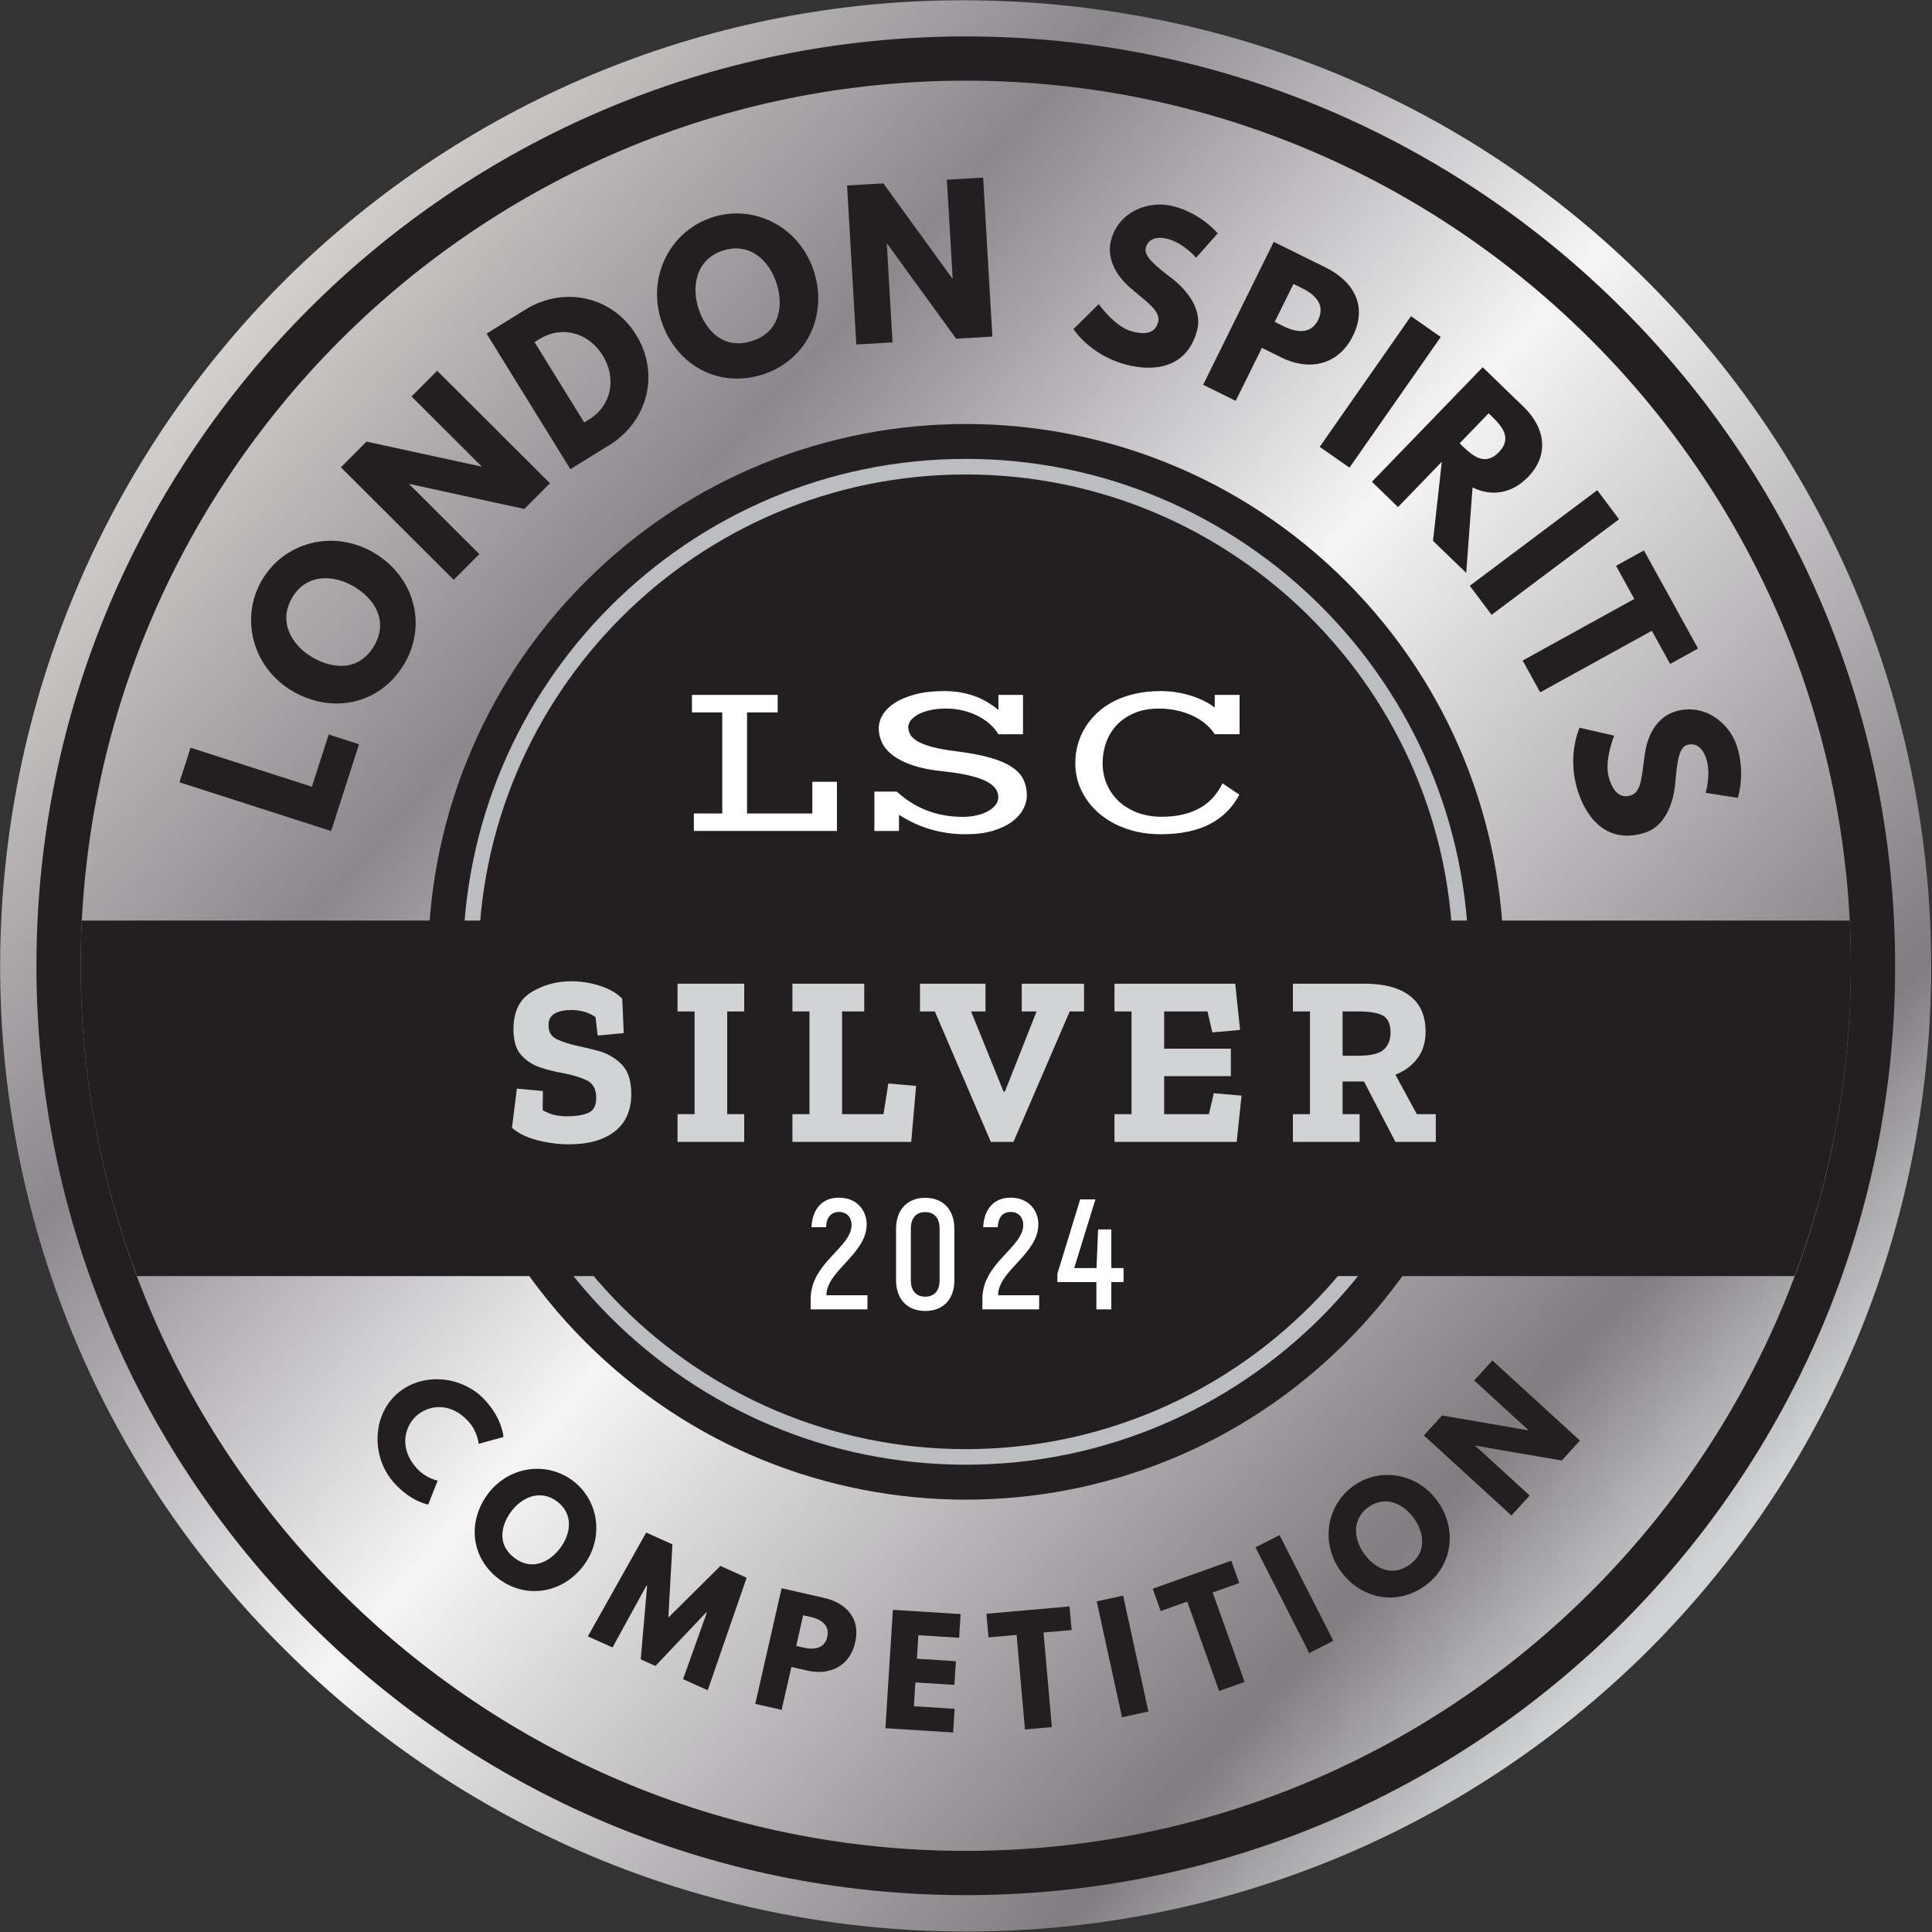 <?xml version="1.0" encoding="UTF-8" standalone="no"?>
<!DOCTYPE svg PUBLIC "-//W3C//DTD SVG 1.1//EN" "http://www.w3.org/Graphics/SVG/1.1/DTD/svg11.dtd">
<svg width="100%" height="100%" viewBox="0 0 319 319" version="1.1" xmlns="http://www.w3.org/2000/svg" xmlns:xlink="http://www.w3.org/1999/xlink" xml:space="preserve" xmlns:serif="http://www.serif.com/" style="fill-rule:evenodd;clip-rule:evenodd;stroke-linejoin:round;stroke-miterlimit:2;">
    <rect x="0" y="0" width="319" height="319" fill="#333333" stroke="none"/>
    <g transform="matrix(1,0,0,1,-523.886,-47.244)">
        <g transform="matrix(4.167,0,0,4.167,476.644,0)">
            <g transform="matrix(57.578,52.862,52.862,-57.578,19.223,22.325)">
                <path d="M0.033,0.027C0.022,-0.243 0.231,-0.472 0.501,-0.483C0.772,-0.495 1,-0.285 1.012,-0.015C1.023,0.255 0.813,0.483 0.543,0.495C0.408,0.501 0.284,0.451 0.191,0.366C0.099,0.282 0.039,0.162 0.033,0.027Z" style="fill:url(#_Linear1);fill-rule:nonzero;"/>
            </g>
        </g>
        <g transform="matrix(4.167,0,0,4.167,476.644,0)">
            <g transform="matrix(-0.707,0.707,0.707,0.707,70.918,49.45)">
                <path d="M15.07,-36.384C3.299,-36.385 -6.244,-26.843 -6.244,-15.072C-6.244,-3.301 3.3,6.243 15.07,6.243C26.84,6.244 36.383,-3.298 36.384,-15.069C36.385,-26.84 26.841,-36.384 15.07,-36.384" style="fill:rgb(35,31,32);fill-rule:nonzero;"/>
            </g>
        </g>
        <g transform="matrix(4.167,0,0,4.167,476.644,0)">
            <g transform="matrix(1,0,0,1,49.604,68.758)">
                <path d="M0,-38.62C-10.646,-38.62 -19.307,-29.957 -19.307,-19.31C-19.307,-8.663 -10.646,0 0,0C10.647,0 19.309,-8.663 19.309,-19.31C19.309,-29.957 10.647,-38.62 0,-38.62M0,0.617C-10.986,0.617 -19.924,-8.322 -19.924,-19.31C-19.924,-30.299 -10.986,-39.237 0,-39.237C10.987,-39.237 19.926,-30.299 19.926,-19.31C19.926,-8.322 10.987,0.617 0,0.617" style="fill:rgb(187,189,192);fill-rule:nonzero;"/>
            </g>
        </g>
        <g transform="matrix(4.167,0,0,4.167,476.644,0)">
            <g transform="matrix(1,0,0,1,49.606,84.678)">
                <path d="M0,-70.144C-19.338,-70.144 -35.072,-54.411 -35.072,-35.072C-35.072,-15.733 -19.338,0 0,0C19.338,0 35.071,-15.733 35.071,-35.072C35.071,-54.411 19.338,-70.144 0,-70.144M0,1.753C-20.306,1.753 -36.825,-14.767 -36.825,-35.072C-36.825,-55.377 -20.306,-71.897 0,-71.897C20.304,-71.897 36.824,-55.377 36.824,-35.072C36.824,-14.767 20.304,1.753 0,1.753" style="fill:rgb(35,31,32);fill-rule:nonzero;"/>
            </g>
        </g>
        <g transform="matrix(4.167,0,0,4.167,476.644,0)">
            <g transform="matrix(1,0,0,1,84.631,61.901)">
                <path d="M0,-14.087L-70.052,-14.087C-70.082,-13.493 -70.097,-12.896 -70.097,-12.295C-70.097,-7.97 -69.305,-3.828 -67.867,0L-2.185,0C-0.747,-3.828 0.045,-7.97 0.045,-12.295C0.045,-12.896 0.03,-13.493 0,-14.087" style="fill:rgb(35,31,32);fill-rule:nonzero;"/>
            </g>
        </g>
        <g transform="matrix(4.167,0,0,4.167,476.644,0)">
            <g transform="matrix(0.668,0.744,-0.744,0.668,0,0)">
                <path d="M70.336,25.723C69.259,25.723 68.786,24.97 68.786,24.338C68.786,23.711 69.259,22.959 70.336,22.959C70.883,22.959 71.259,23.25 71.259,23.25L71.715,22.338C71.715,22.338 71.19,21.905 70.17,21.905C68.837,21.905 67.624,22.999 67.624,24.349C67.624,25.694 68.843,26.777 70.17,26.777C71.19,26.777 71.715,26.344 71.715,26.344L71.259,25.432C71.259,25.432 70.883,25.723 70.336,25.723Z" style="fill:rgb(35,31,32);fill-rule:nonzero;"/>
            </g>
        </g>
        <g transform="matrix(4.167,0,0,4.167,476.644,0)">
            <g transform="matrix(0.801,0.599,-0.599,0.801,0,0)">
                <path d="M66.789,38.11C66.789,39.483 67.769,40.548 69.16,40.548C70.51,40.548 71.524,39.483 71.524,38.11C71.524,36.736 70.464,35.677 69.16,35.677C67.866,35.677 66.789,36.736 66.789,38.11ZM67.946,38.11C67.946,37.409 68.334,36.708 69.16,36.708C69.992,36.708 70.368,37.409 70.368,38.11C70.368,38.81 70.014,39.511 69.16,39.511C68.282,39.511 67.946,38.81 67.946,38.11Z" style="fill:rgb(35,31,32);fill-rule:nonzero;"/>
            </g>
        </g>
        <g transform="matrix(4.167,0,0,4.167,476.644,0)">
            <g transform="matrix(0.912,0.41,-0.41,0.912,0,0)">
                <path d="M66.962,55.284L68.033,55.284L67.612,50.584L66.472,50.584L65.429,53.296L64.387,50.584L63.247,50.584L62.826,55.284L63.897,55.284L64.119,52.498L64.147,52.498L65.11,55.256L65.749,55.256L66.711,52.498L66.74,52.498L66.962,55.284Z" style="fill:rgb(35,31,32);fill-rule:nonzero;"/>
            </g>
        </g>
        <g transform="matrix(4.167,0,0,4.167,476.644,0)">
            <g transform="matrix(0.975,0.222,-0.222,0.975,0,0)">
                <path d="M57.743,63.026L57.743,67.726L58.814,67.726L58.814,65.983L59.458,65.983C60.375,65.983 61.064,65.441 61.064,64.473C61.064,63.499 60.375,63.026 59.458,63.026L57.743,63.026ZM58.814,65.128L58.814,63.88L59.116,63.88C59.537,63.88 59.936,64.023 59.936,64.507C59.936,64.986 59.537,65.128 59.116,65.128L58.814,65.128Z" style="fill:rgb(35,31,32);fill-rule:nonzero;"/>
            </g>
        </g>
        <g transform="matrix(4.167,0,0,4.167,476.644,0)">
            <g transform="matrix(0.998,0.063,-0.063,0.998,0,0)">
                <path d="M54.047,72.034L51.358,72.034L51.358,76.735L54.047,76.735L54.047,75.795L52.429,75.795L52.429,74.849L53.978,74.849L53.978,73.909L52.429,73.909L52.429,72.974L54.047,72.974L54.047,72.034Z" style="fill:rgb(35,31,32);fill-rule:nonzero;"/>
            </g>
        </g>
        <g transform="matrix(4.167,0,0,4.167,476.644,0)">
            <g transform="matrix(0.996,-0.088,0.088,0.996,0,0)">
                <path d="M43.608,80.377L44.725,80.377L44.725,84.138L45.796,84.138L45.796,80.377L46.913,80.377L46.913,79.437L43.608,79.437L43.608,80.377Z" style="fill:rgb(35,31,32);fill-rule:nonzero;"/>
            </g>
        </g>
        <g transform="matrix(4.167,0,0,4.167,476.644,0)">
            <g transform="matrix(0.977,-0.213,0.213,0.977,0,0)">
                <rect x="37.607" y="84.75" width="1.071" height="4.701" style="fill:rgb(35,31,32);fill-rule:nonzero;"/>
            </g>
        </g>
        <g transform="matrix(4.167,0,0,4.167,476.644,0)">
            <g transform="matrix(0.942,-0.336,0.336,0.942,0,0)">
                <path d="M28.737,90.054L29.854,90.054L29.854,93.815L30.925,93.815L30.925,90.054L32.042,90.054L32.042,89.114L28.737,89.114L28.737,90.054Z" style="fill:rgb(35,31,32);fill-rule:nonzero;"/>
            </g>
        </g>
        <g transform="matrix(4.167,0,0,4.167,476.644,0)">
            <g transform="matrix(0.891,-0.453,0.453,0.891,0,0)">
                <rect x="21.536" y="92.487" width="1.071" height="4.701" style="fill:rgb(35,31,32);fill-rule:nonzero;"/>
            </g>
        </g>
        <g transform="matrix(4.167,0,0,4.167,476.644,0)">
            <g transform="matrix(0.811,-0.584,0.584,0.811,0,0)">
                <path d="M9.312,97.434C9.312,98.807 10.292,99.873 11.683,99.873C13.033,99.873 14.047,98.807 14.047,97.434C14.047,96.061 12.987,95.001 11.683,95.001C10.389,95.001 9.312,96.061 9.312,97.434ZM10.469,97.434C10.469,96.733 10.857,96.032 11.683,96.032C12.515,96.032 12.891,96.733 12.891,97.434C12.891,98.135 12.537,98.836 11.683,98.836C10.805,98.836 10.469,98.135 10.469,97.434Z" style="fill:rgb(35,31,32);fill-rule:nonzero;"/>
            </g>
        </g>
        <g transform="matrix(4.167,0,0,4.167,476.644,0)">
            <g transform="matrix(0.675,-0.738,0.738,0.675,0,0)">
                <path d="M-3.534,97.808L-3.523,97.808L-1.654,100.725L-0.583,100.725L-0.583,96.024L-1.654,96.024L-1.654,98.942L-1.665,98.942L-3.534,96.024L-4.605,96.024L-4.605,100.725L-3.534,100.725L-3.534,97.808Z" style="fill:rgb(35,31,32);fill-rule:nonzero;"/>
            </g>
        </g>
        <g transform="matrix(4.167,0,0,4.167,476.644,0)">
            <g transform="matrix(0.306,-0.952,0.952,0.306,0,0)">
                <path d="M-33.221,30.519L-34.66,30.519L-34.66,36.832L-31.048,36.832L-31.048,35.569L-33.221,35.569L-33.221,30.519Z" style="fill:rgb(35,31,32);fill-rule:nonzero;"/>
            </g>
        </g>
        <g transform="matrix(4.167,0,0,4.167,476.644,0)">
            <g transform="matrix(0.504,-0.864,0.864,0.504,0,0)">
                <path d="M-21.89,39.311C-21.89,41.155 -20.574,42.586 -18.707,42.586C-16.893,42.586 -15.531,41.155 -15.531,39.311C-15.531,37.467 -16.954,36.044 -18.707,36.044C-20.444,36.044 -21.89,37.467 -21.89,39.311ZM-20.337,39.311C-20.337,38.37 -19.816,37.429 -18.707,37.429C-17.59,37.429 -17.085,38.37 -17.085,39.311C-17.085,40.252 -17.559,41.194 -18.707,41.194C-19.885,41.194 -20.337,40.252 -20.337,39.311Z" style="fill:rgb(35,31,32);fill-rule:nonzero;"/>
            </g>
        </g>
        <g transform="matrix(4.167,0,0,4.167,476.644,0)">
            <g transform="matrix(0.706,-0.708,0.708,0.706,0,0)">
                <path d="M-2.159,41.074L-2.144,41.074L0.366,44.992L1.805,44.992L1.805,38.679L0.366,38.679L0.366,42.596L0.351,42.596L-2.159,38.679L-3.598,38.679L-3.598,44.992L-2.159,44.992L-2.159,41.074Z" style="fill:rgb(35,31,32);fill-rule:nonzero;"/>
            </g>
        </g>
        <g transform="matrix(4.167,0,0,4.167,476.644,0)">
            <g transform="matrix(0.851,-0.526,0.526,0.851,0,0)">
                <path d="M13.127,36.97L13.127,43.283L14.956,43.283C16.693,43.283 18.139,41.967 18.139,40.123C18.139,38.286 16.685,36.97 14.956,36.97L13.127,36.97ZM14.566,41.997L14.566,38.256L14.787,38.256C15.859,38.256 16.586,39.074 16.586,40.13C16.578,41.186 15.851,41.997 14.787,41.997L14.566,41.997Z" style="fill:rgb(35,31,32);fill-rule:nonzero;"/>
            </g>
        </g>
        <g transform="matrix(4.167,0,0,4.167,476.644,0)">
            <g transform="matrix(0.951,-0.308,0.308,0.951,0,0)">
                <path d="M28.315,34.447C28.315,36.291 29.631,37.722 31.498,37.722C33.312,37.722 34.674,36.291 34.674,34.447C34.674,32.603 33.25,31.179 31.498,31.179C29.761,31.179 28.315,32.603 28.315,34.447ZM29.868,34.447C29.868,33.505 30.388,32.564 31.498,32.564C32.615,32.564 33.12,33.505 33.12,34.447C33.12,35.388 32.646,36.329 31.498,36.329C30.32,36.329 29.868,35.388 29.868,34.447Z" style="fill:rgb(35,31,32);fill-rule:nonzero;"/>
            </g>
        </g>
        <g transform="matrix(4.167,0,0,4.167,476.644,0)">
            <g transform="matrix(0.998,-0.058,0.058,0.998,0,0)">
                <path d="M45.194,23.663L45.209,23.663L47.719,27.581L49.158,27.581L49.158,21.268L47.719,21.268L47.719,25.185L47.704,25.185L45.194,21.268L43.755,21.268L43.755,27.581L45.194,27.581L45.194,23.663Z" style="fill:rgb(35,31,32);fill-rule:nonzero;"/>
            </g>
        </g>
        <g transform="matrix(4.167,0,0,4.167,476.644,0)">
            <g transform="matrix(0.968,0.253,-0.253,0.968,0,0)">
                <path d="M60.864,4.249C59.846,4.249 58.805,4.999 58.805,6.177C58.805,6.835 59.249,7.425 60.007,7.8C60.757,8.175 61.43,8.381 61.43,8.84C61.43,9.429 60.833,9.46 60.519,9.46C59.815,9.46 58.974,8.748 58.974,8.748L58.254,9.957C58.254,9.957 59.15,10.792 60.627,10.792C61.859,10.792 63.006,10.264 63.006,8.756C63.006,7.93 62.234,7.333 61.53,7.034C60.81,6.728 60.213,6.476 60.213,6.124C60.213,5.779 60.474,5.558 60.963,5.558C61.614,5.558 62.241,5.994 62.241,5.994L62.823,4.846C62.823,4.846 62.012,4.249 60.864,4.249Z" style="fill:rgb(35,31,32);fill-rule:nonzero;"/>
            </g>
        </g>
        <g transform="matrix(4.167,0,0,4.167,476.644,0)">
            <g transform="matrix(0.897,0.443,-0.443,0.897,0,0)">
                <path d="M64.654,-8.607L64.654,-2.294L66.092,-2.294L66.092,-4.635L66.957,-4.635C68.189,-4.635 69.115,-5.362 69.115,-6.663C69.115,-7.972 68.189,-8.607 66.957,-8.607L64.654,-8.607ZM66.092,-5.783L66.092,-7.459L66.498,-7.459C67.064,-7.459 67.6,-7.268 67.6,-6.617C67.6,-5.974 67.064,-5.783 66.498,-5.783L66.092,-5.783Z" style="fill:rgb(35,31,32);fill-rule:nonzero;"/>
            </g>
        </g>
        <g transform="matrix(4.167,0,0,4.167,476.644,0)">
            <g transform="matrix(0.82,0.573,-0.573,0.82,0,0)">
                <rect x="68.767" y="-18.948" width="1.439" height="6.313" style="fill:rgb(35,31,32);fill-rule:nonzero;"/>
            </g>
        </g>
        <g transform="matrix(4.167,0,0,4.167,476.644,0)">
            <g transform="matrix(0.719,0.695,-0.695,0.719,0,0)">
                <path d="M68.386,-30.096L68.386,-23.783L69.825,-23.783L69.825,-26.278L71.753,-23.783L73.582,-23.783L71.409,-26.393C72.181,-26.637 72.702,-27.273 72.702,-28.221C72.702,-29.461 71.814,-30.096 70.643,-30.096L68.386,-30.096ZM69.825,-27.295L69.825,-28.948L69.993,-28.948C70.536,-28.948 71.187,-28.91 71.187,-28.122C71.187,-27.334 70.536,-27.295 69.993,-27.295L69.825,-27.295Z" style="fill:rgb(35,31,32);fill-rule:nonzero;"/>
            </g>
        </g>
        <g transform="matrix(4.167,0,0,4.167,476.644,0)">
            <g transform="matrix(0.6,0.8,-0.8,0.6,0,0)">
                <rect x="69.385" y="-41.245" width="1.439" height="6.313" style="fill:rgb(35,31,32);fill-rule:nonzero;"/>
            </g>
        </g>
        <g transform="matrix(4.167,0,0,4.167,476.644,0)">
            <g transform="matrix(0.483,0.876,-0.876,0.483,0,0)">
                <path d="M65.932,-49.687L67.432,-49.687L67.432,-44.637L68.87,-44.637L68.87,-49.687L70.37,-49.687L70.37,-50.95L65.932,-50.95L65.932,-49.687Z" style="fill:rgb(35,31,32);fill-rule:nonzero;"/>
            </g>
        </g>
        <g transform="matrix(4.167,0,0,4.167,476.644,0)">
            <g transform="matrix(0.307,0.952,-0.952,0.307,0,0)">
                <path d="M63.516,-63.721C62.498,-63.721 61.458,-62.971 61.458,-61.793C61.458,-61.135 61.901,-60.545 62.659,-60.17C63.409,-59.795 64.082,-59.589 64.082,-59.13C64.082,-58.541 63.485,-58.51 63.172,-58.51C62.468,-58.51 61.626,-59.222 61.626,-59.222L60.907,-58.013C60.907,-58.013 61.802,-57.178 63.279,-57.178C64.511,-57.178 65.659,-57.706 65.659,-59.214C65.659,-60.04 64.886,-60.637 64.182,-60.936C63.462,-61.242 62.865,-61.494 62.865,-61.846C62.865,-62.191 63.126,-62.412 63.615,-62.412C64.266,-62.412 64.893,-61.976 64.893,-61.976L65.475,-63.124C65.475,-63.124 64.664,-63.721 63.516,-63.721Z" style="fill:rgb(35,31,32);fill-rule:nonzero;"/>
            </g>
        </g>
        <g transform="matrix(4.167,0,0,4.167,476.644,0)">
            <g transform="matrix(0.754,0,0,1,7.701,0)">
                <path d="M37.998,54.684C37.998,55.333 37.708,55.828 37.128,56.169C36.548,56.51 35.75,56.68 34.735,56.68C34.173,56.68 33.612,56.625 33.053,56.516C32.495,56.407 32.053,56.243 31.729,56.024L31.985,54.472L33.354,54.569L33.341,55.33C33.631,55.446 33.878,55.515 34.083,55.538C34.288,55.56 34.462,55.571 34.607,55.571C35.059,55.571 35.43,55.528 35.72,55.441C36.01,55.354 36.155,55.153 36.155,54.838C36.155,54.491 35.985,54.258 35.644,54.139C35.303,54.021 34.902,53.929 34.441,53.865C34.04,53.813 33.637,53.738 33.232,53.638C32.827,53.538 32.488,53.374 32.215,53.146C31.942,52.918 31.806,52.579 31.806,52.129C31.806,51.428 32.121,50.935 32.753,50.649C33.384,50.363 34.074,50.22 34.825,50.22C35.371,50.22 35.891,50.283 36.386,50.408C36.88,50.533 37.26,50.702 37.524,50.914L37.601,52.274L36.232,52.37L36.117,51.637C35.904,51.528 35.688,51.454 35.471,51.416C35.254,51.377 35.042,51.358 34.838,51.358C34.497,51.358 34.213,51.403 33.987,51.493C33.761,51.583 33.648,51.74 33.648,51.965C33.648,52.229 33.793,52.412 34.083,52.515C34.373,52.618 34.706,52.701 35.081,52.765C35.422,52.817 35.821,52.889 36.277,52.982C36.733,53.076 37.134,53.249 37.479,53.503C37.825,53.757 37.998,54.151 37.998,54.684Z" style="fill:rgb(209,211,212);fill-rule:nonzero;"/>
                <path d="M43.933,56.584L40.428,56.584L40.428,55.485L41.324,55.485L41.324,51.416L40.428,51.416L40.428,50.316L43.933,50.316L43.933,51.416L43.038,51.416L43.038,55.485L43.933,55.485L43.933,56.584Z" style="fill:rgb(209,211,212);fill-rule:nonzero;"/>
                <path d="M52.709,56.584L46.466,56.584L46.466,55.485L47.362,55.485L47.362,51.416L46.466,51.416L46.466,50.316L50.24,50.316L50.24,51.416L49.076,51.416L49.076,55.485L51.251,55.485L51.507,54.27L52.965,54.366L52.709,56.584Z" style="fill:rgb(209,211,212);fill-rule:nonzero;"/>
                <path d="M61.792,51.416L61.037,51.416L58.082,56.584L56.892,56.584L53.95,51.416L53.17,51.416L53.17,50.316L56.611,50.316L56.611,51.416L55.856,51.416L57.558,54.588L57.634,54.588L59.297,51.416L58.517,51.416L58.517,50.316L61.792,50.316L61.792,51.416Z" style="fill:rgb(209,211,212);fill-rule:nonzero;"/>
                <path d="M69.813,56.584L63.391,56.584L63.391,55.485L64.286,55.485L64.286,51.416L63.391,51.416L63.391,50.316L69.736,50.316L69.992,52.148L68.534,52.245L68.278,51.416L66.001,51.416L66.001,52.891L69.506,52.891L69.506,53.98L66.001,53.98L66.001,55.485L68.355,55.485L68.61,54.655L70.069,54.752L69.813,56.584Z" style="fill:rgb(209,211,212);fill-rule:nonzero;"/>
                <path d="M80.277,56.584L78.154,56.584L76.503,54.192L75.378,54.192L75.378,55.485L76.273,55.485L76.273,56.584L72.768,56.584L72.768,55.485L73.663,55.485L73.663,51.416L72.768,51.416L72.768,50.316L76.529,50.316C77.561,50.316 78.354,50.475 78.908,50.794C79.463,51.112 79.74,51.586 79.74,52.216C79.74,52.64 79.595,52.995 79.305,53.281C79.015,53.567 78.631,53.781 78.154,53.922L79.279,55.485L80.277,55.485L80.277,56.584ZM77.898,52.245C77.898,51.93 77.774,51.713 77.527,51.594C77.28,51.475 76.845,51.416 76.222,51.416L75.378,51.416L75.378,53.17L76.196,53.17C76.853,53.17 77.301,53.09 77.54,52.929C77.778,52.769 77.898,52.54 77.898,52.245Z" style="fill:rgb(209,211,212);fill-rule:nonzero;"/>
                <path d="M47.425,63.221L50.408,63.221L50.408,62.661L48.252,62.661C48.252,61.689 50.367,61.029 50.367,59.852C50.367,59.304 49.863,58.794 48.904,58.794C48.053,58.794 47.516,59.223 47.467,59.964L48.235,59.964C48.252,59.566 48.508,59.36 48.913,59.36C49.351,59.36 49.574,59.597 49.574,59.871C49.574,60.774 47.425,61.372 47.425,62.804L47.425,63.221Z" style="fill:white;fill-rule:nonzero;"/>
                <path d="M53.441,63.284C54.391,63.284 54.977,62.817 54.977,62.063L54.977,60.033C54.977,59.273 54.391,58.8 53.441,58.8C52.507,58.8 51.912,59.273 51.912,60.033L51.912,62.063C51.912,62.817 52.507,63.284 53.441,63.284ZM53.441,62.717C52.961,62.717 52.689,62.48 52.689,62.063L52.689,60.033C52.689,59.603 52.961,59.366 53.441,59.366C53.928,59.366 54.201,59.603 54.201,60.033L54.201,62.063C54.201,62.48 53.928,62.717 53.441,62.717Z" style="fill:white;fill-rule:nonzero;"/>
                <path d="M56.448,63.221L59.431,63.221L59.431,62.661L57.274,62.661C57.274,61.689 59.39,61.029 59.39,59.852C59.39,59.304 58.886,58.794 57.927,58.794C57.076,58.794 56.539,59.223 56.49,59.964L57.258,59.964C57.274,59.566 57.531,59.36 57.935,59.36C58.373,59.36 58.596,59.597 58.596,59.871C58.596,60.774 56.448,61.372 56.448,62.804L56.448,63.221Z" style="fill:white;fill-rule:nonzero;"/>
                <path d="M63.868,61.584L63.224,61.584L63.224,60.052L62.529,60.052L62.447,61.584L61.274,61.584L62.389,58.862L61.588,58.862L60.389,61.814L60.389,62.138L62.439,62.138L62.439,63.221L63.224,63.221L63.224,62.138L63.868,62.138L63.868,61.584Z" style="fill:white;fill-rule:nonzero;"/>
            </g>
        </g>
        <g transform="matrix(4.167,0,0,4.167,476.644,0)">
            <g transform="matrix(1,0,0,1,38.83,39.565)">
                <path d="M0,4.006L1.126,4.006L1.126,0.001L-0.074,0.001L-0.074,-0.692L3.321,-0.692L3.321,0.001L2.108,0.001L2.108,4.006L4.696,4.006L4.696,2.75L5.67,2.75L5.67,4.698L0,4.698L0,4.006Z" style="fill:white;fill-rule:nonzero;"/>
            </g>
        </g>
        <g transform="matrix(4.167,0,0,4.167,476.644,0)">
            <g transform="matrix(1,0,0,1,45.984,40.409)">
                <path d="M0,2.296L0.887,2.296C1.271,2.643 1.681,2.896 2.117,3.056C2.553,3.216 3.01,3.296 3.485,3.296C3.693,3.296 3.884,3.276 4.057,3.235C4.23,3.195 4.38,3.14 4.507,3.068C4.635,2.998 4.733,2.915 4.805,2.819C4.875,2.725 4.911,2.622 4.911,2.513C4.911,2.386 4.87,2.269 4.789,2.161C4.708,2.055 4.579,1.958 4.401,1.871C4.224,1.785 3.996,1.71 3.717,1.647C3.439,1.583 3.103,1.531 2.71,1.49C2.254,1.444 1.866,1.368 1.545,1.263C1.226,1.158 0.963,1.03 0.76,0.879C0.556,0.73 0.408,0.563 0.313,0.378C0.22,0.193 0.173,-0.002 0.173,-0.207C0.173,-0.397 0.228,-0.581 0.337,-0.759C0.447,-0.936 0.61,-1.094 0.827,-1.231C1.043,-1.369 1.313,-1.478 1.637,-1.562C1.96,-1.646 2.335,-1.688 2.763,-1.688C3.011,-1.688 3.238,-1.669 3.445,-1.629C3.651,-1.591 3.841,-1.538 4.016,-1.472C4.191,-1.405 4.352,-1.326 4.499,-1.236C4.646,-1.144 4.785,-1.047 4.915,-0.943L4.915,-1.536L5.889,-1.536L5.889,0.023L4.915,0.023C4.828,-0.121 4.715,-0.256 4.577,-0.38C4.438,-0.504 4.279,-0.612 4.099,-0.703C3.918,-0.794 3.721,-0.865 3.507,-0.917C3.294,-0.969 3.07,-0.995 2.836,-0.995C2.591,-0.995 2.375,-0.973 2.189,-0.928C2.002,-0.883 1.847,-0.826 1.721,-0.755C1.596,-0.684 1.501,-0.605 1.437,-0.519C1.374,-0.432 1.342,-0.347 1.342,-0.264C1.342,-0.156 1.37,-0.055 1.427,0.042C1.483,0.139 1.583,0.228 1.726,0.311C1.869,0.393 2.063,0.466 2.308,0.531C2.553,0.596 2.865,0.652 3.243,0.698C3.774,0.765 4.219,0.848 4.577,0.949C4.935,1.05 5.222,1.172 5.439,1.316C5.655,1.458 5.81,1.624 5.902,1.813C5.994,2.002 6.041,2.215 6.041,2.452C6.041,2.631 5.992,2.812 5.896,2.993C5.799,3.175 5.651,3.339 5.454,3.487C5.256,3.634 5.006,3.754 4.703,3.846C4.399,3.939 4.042,3.984 3.633,3.984C3.376,3.984 3.13,3.968 2.895,3.935C2.66,3.901 2.433,3.853 2.215,3.787C1.997,3.723 1.785,3.643 1.58,3.547C1.375,3.452 1.173,3.341 0.974,3.214L0.974,3.855L0,3.855L0,2.296Z" style="fill:white;fill-rule:nonzero;"/>
            </g>
        </g>
        <g transform="matrix(4.167,0,0,4.167,476.644,0)">
            <g transform="matrix(1,0,0,1,53.945,41.544)">
                <path d="M0,0.026C0,-0.213 0.031,-0.45 0.093,-0.684C0.155,-0.918 0.249,-1.14 0.375,-1.351C0.5,-1.562 0.657,-1.757 0.845,-1.938C1.032,-2.118 1.251,-2.274 1.503,-2.406C1.754,-2.537 2.038,-2.64 2.354,-2.713C2.669,-2.787 3.017,-2.823 3.395,-2.823C3.597,-2.823 3.797,-2.807 3.997,-2.775C4.196,-2.744 4.387,-2.7 4.571,-2.643C4.754,-2.587 4.927,-2.518 5.09,-2.438C5.253,-2.357 5.398,-2.267 5.525,-2.169L5.525,-2.671L6.509,-2.671L6.509,-1.113L5.525,-1.113C5.433,-1.26 5.312,-1.396 5.162,-1.522C5.012,-1.647 4.841,-1.755 4.651,-1.845C4.46,-1.934 4.252,-2.004 4.027,-2.055C3.802,-2.105 3.568,-2.13 3.326,-2.13C2.945,-2.13 2.614,-2.07 2.332,-1.949C2.051,-1.827 1.817,-1.666 1.632,-1.466C1.448,-1.265 1.31,-1.036 1.219,-0.777C1.128,-0.518 1.083,-0.251 1.083,0.026C1.083,0.338 1.141,0.625 1.256,0.885C1.372,1.147 1.532,1.372 1.739,1.559C1.945,1.747 2.191,1.893 2.477,1.999C2.763,2.104 3.078,2.157 3.421,2.157C3.733,2.157 4.016,2.127 4.27,2.065C4.524,2.005 4.75,1.918 4.95,1.803C5.148,1.69 5.321,1.55 5.467,1.385C5.613,1.221 5.735,1.037 5.833,0.832L6.5,1.282C6.231,1.796 5.839,2.185 5.324,2.451C4.809,2.716 4.161,2.849 3.382,2.849C2.891,2.849 2.439,2.777 2.027,2.633C1.614,2.489 1.257,2.29 0.957,2.036C0.657,1.781 0.422,1.483 0.253,1.139C0.084,0.796 0,0.424 0,0.026" style="fill:white;fill-rule:nonzero;"/>
            </g>
        </g>
    </g>
    <defs>
        <linearGradient id="_Linear1" x1="0" y1="0" x2="1" y2="0" gradientUnits="userSpaceOnUse" gradientTransform="matrix(1,-5.55112e-17,-5.55112e-17,-1,0,0.006)"><stop offset="0" style="stop-color:rgb(223,219,215);stop-opacity:1"/><stop offset="0.26" style="stop-color:rgb(139,135,141);stop-opacity:1"/><stop offset="0.52" style="stop-color:rgb(245,245,245);stop-opacity:1"/><stop offset="0.88" style="stop-color:rgb(128,124,128);stop-opacity:1"/><stop offset="1" style="stop-color:rgb(209,211,212);stop-opacity:1"/></linearGradient>
    </defs>
</svg>
